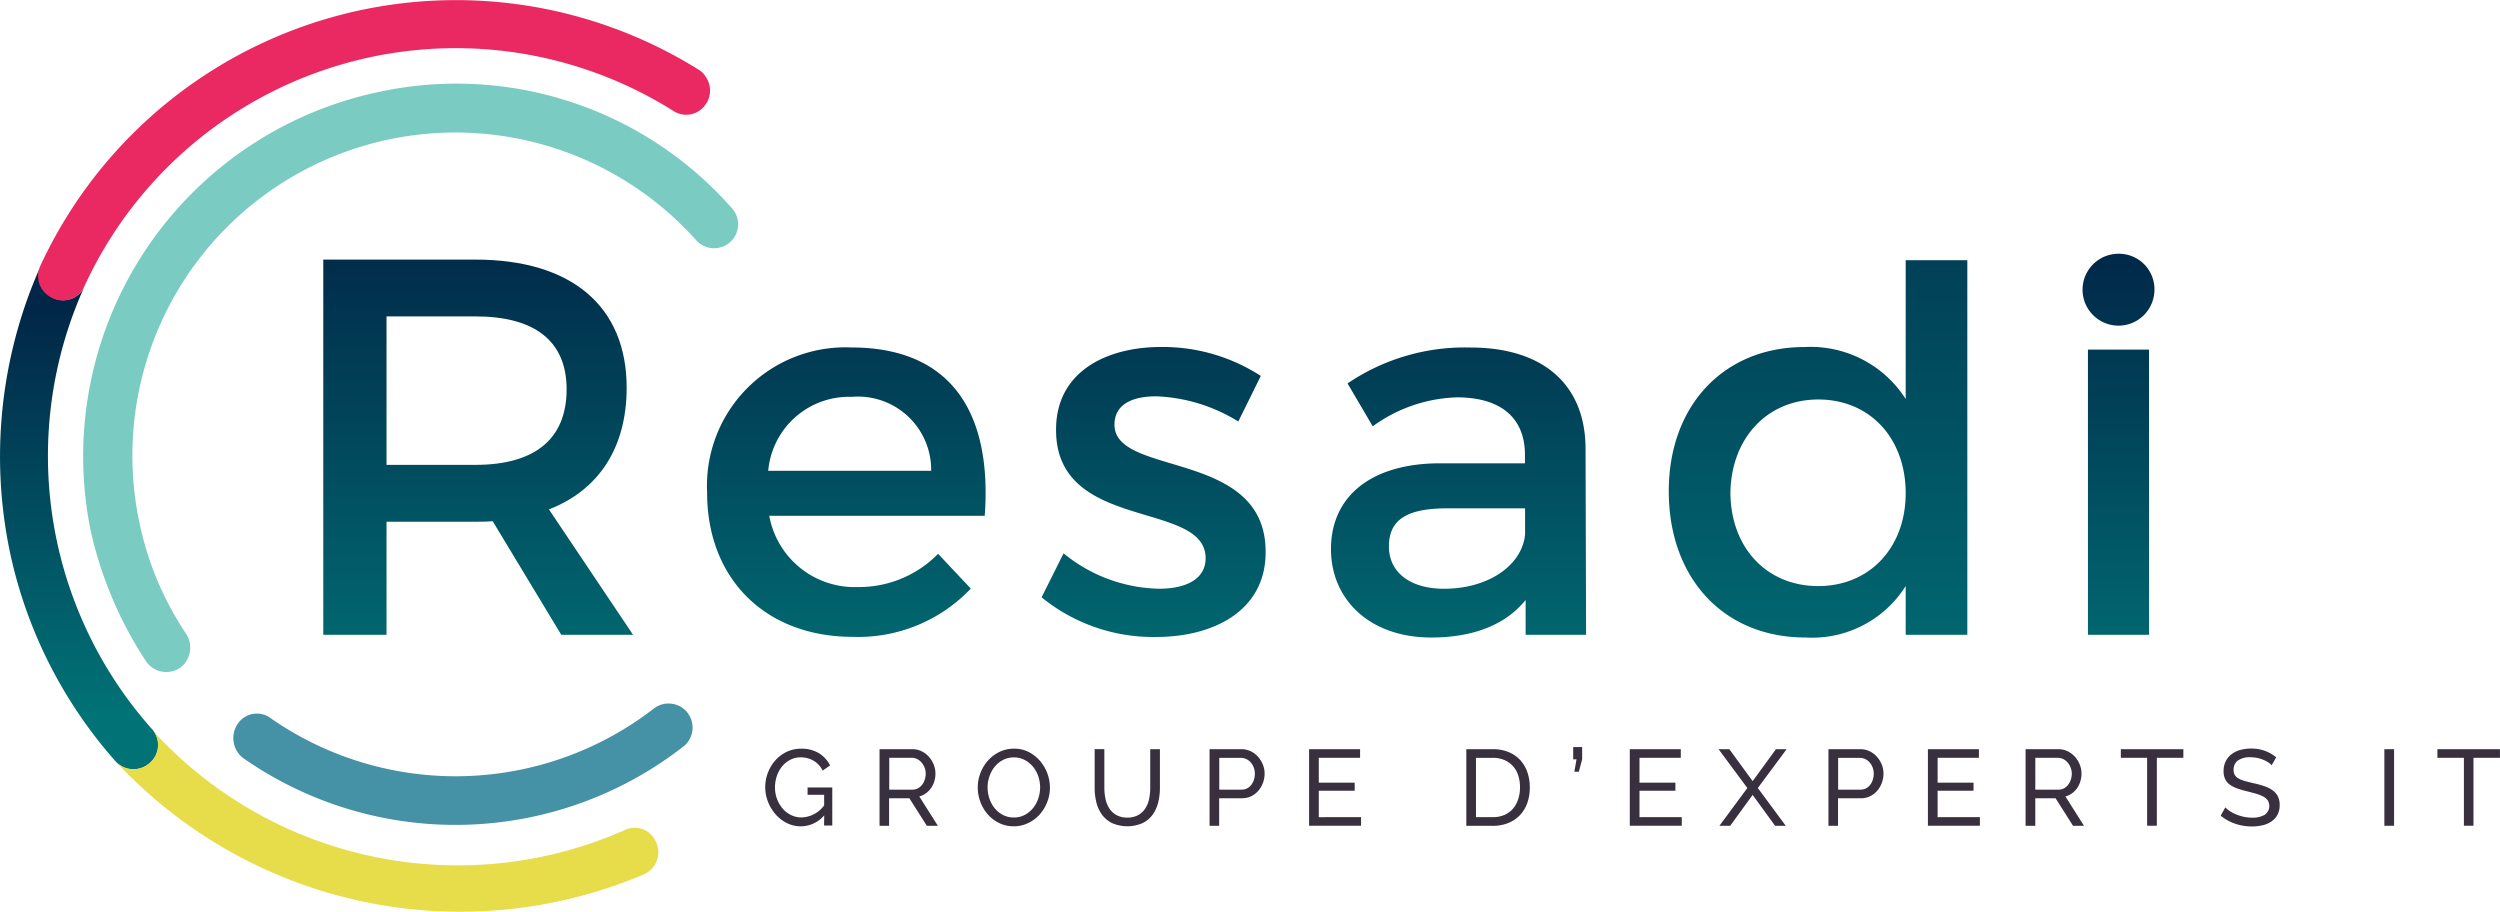 <?xml version="1.0" encoding="UTF-8"?>
<svg id="Groupe_1394" data-name="Groupe 1394" xmlns="http://www.w3.org/2000/svg" xmlns:xlink="http://www.w3.org/1999/xlink" width="150.923" height="55.07" viewBox="0 0 150.923 55.07">
  <defs>
    <linearGradient id="linear-gradient" x1="0.5" y1="0.076" x2="0.5" y2="0.886" gradientUnits="objectBoundingBox">
      <stop offset="0" stop-color="#012647"/>
      <stop offset="1" stop-color="#017276"/>
    </linearGradient>
    <linearGradient id="linear-gradient-2" x1="0.5" y1="-0.11" x2="0.5" y2="1.213" xlink:href="#linear-gradient"/>
    <linearGradient id="linear-gradient-3" x1="0.5" y1="-0.446" x2="0.5" y2="1.269" xlink:href="#linear-gradient"/>
    <linearGradient id="linear-gradient-4" x1="0.5" y1="-0.443" x2="0.5" y2="1.269" xlink:href="#linear-gradient"/>
    <linearGradient id="linear-gradient-5" x1="0.5" y1="-0.445" x2="0.5" y2="1.267" xlink:href="#linear-gradient"/>
    <linearGradient id="linear-gradient-6" x1="0.5" y1="-0.047" x2="0.5" y2="1.193" xlink:href="#linear-gradient"/>
    <linearGradient id="linear-gradient-7" x1="0.5" y1="-0.03" x2="0.5" y2="1.198" xlink:href="#linear-gradient"/>
  </defs>
  <path id="Tracé_2015" data-name="Tracé 2015" d="M36.2,71.859a1.413,1.413,0,0,1-1.913.731,1.693,1.693,0,0,1-.855-1.7A28.2,28.2,0,0,0,31.692,88a27.734,27.734,0,0,0,6.359,12.56,1.454,1.454,0,0,0,2.087.086,1.413,1.413,0,0,0,.1-2.045A24.79,24.79,0,0,1,36.2,71.859" transform="translate(-31.079 -54.605)" fill="url(#linear-gradient)"/>
  <g id="Groupe_53" data-name="Groupe 53" transform="translate(19.516 15.319)">
    <path id="Tracé_2016" data-name="Tracé 2016" d="M83.273,85.365c-.324.033-.68.033-1.036.033H76.865v6.828H73.047V69.574h9.19c5.792,0,9.125,2.815,9.125,7.733,0,3.624-1.683,6.181-4.693,7.346l5.08,7.572H87.415Zm-1.036-3.4c3.495,0,5.5-1.489,5.5-4.562,0-2.978-2.006-4.4-5.5-4.4H76.865v8.964Z" transform="translate(-73.047 -69.221)" fill="url(#linear-gradient-2)"/>
    <path id="Tracé_2017" data-name="Tracé 2017" d="M139.634,91.146H126.626a5.241,5.241,0,0,0,5.339,4.3,6.693,6.693,0,0,0,4.854-2.006l1.974,2.1a9.368,9.368,0,0,1-7.119,2.912c-5.307,0-8.8-3.527-8.8-8.7a8.359,8.359,0,0,1,8.7-8.77C137.628,80.985,140.087,84.933,139.634,91.146ZM136.4,88.428a4.421,4.421,0,0,0-4.789-4.465,4.9,4.9,0,0,0-5.048,4.465Z" transform="translate(-99.702 -75.325)" fill="url(#linear-gradient-3)"/>
    <path id="Tracé_2018" data-name="Tracé 2018" d="M179.531,82.664l-1.359,2.751a10.118,10.118,0,0,0-4.951-1.521c-1.456,0-2.524.485-2.524,1.715,0,3.171,9.158,1.456,9.125,7.7,0,3.527-3.138,5.113-6.6,5.113a10.65,10.65,0,0,1-6.925-2.395l1.327-2.653a9.381,9.381,0,0,0,5.76,2.136c1.585,0,2.815-.55,2.815-1.845,0-3.527-9.06-1.553-9.028-7.766,0-3.495,3.042-4.983,6.343-4.983A10.881,10.881,0,0,1,179.531,82.664Z" transform="translate(-122.933 -75.288)" fill="url(#linear-gradient-4)"/>
    <path id="Tracé_2019" data-name="Tracé 2019" d="M215.62,96.227c-1.23,1.521-3.2,2.265-5.7,2.265-3.722,0-6.051-2.3-6.051-5.339,0-3.138,2.362-5.146,6.5-5.178h5.21v-.518c0-2.168-1.391-3.463-4.109-3.463a9.075,9.075,0,0,0-5.08,1.748l-1.521-2.589a12.613,12.613,0,0,1,7.411-2.168c4.433,0,6.925,2.265,6.957,6.051l.032,11.294H215.62Zm-.033-3.948V90.693h-4.66c-2.427,0-3.56.646-3.56,2.3,0,1.553,1.262,2.556,3.333,2.556C213.354,95.547,215.393,94.156,215.587,92.279Z" transform="translate(-143.035 -75.325)" fill="url(#linear-gradient-5)"/>
    <path id="Tracé_2020" data-name="Tracé 2020" d="M265.739,92.265h-3.721V89.32a6.673,6.673,0,0,1-6.051,3.106c-4.951,0-8.252-3.591-8.252-8.834,0-5.178,3.333-8.7,8.187-8.7a6.806,6.806,0,0,1,6.116,3.138V69.648h3.721Zm-3.721-8.543c0-3.334-2.168-5.664-5.275-5.664s-5.274,2.362-5.306,5.664c.032,3.268,2.168,5.6,5.306,5.6C259.849,89.32,262.017,86.99,262.017,83.723Z" transform="translate(-166.489 -69.26)" fill="url(#linear-gradient-6)"/>
    <path id="Tracé_2021" data-name="Tracé 2021" d="M305.773,71.079a2.17,2.17,0,1,1-2.168-2.265A2.144,2.144,0,0,1,305.773,71.079Zm-4.013,20.74V74.6h3.689V91.819Z" transform="translate(-195.229 -68.814)" fill="url(#linear-gradient-7)"/>
    <path id="Tracé_2022" data-name="Tracé 2022" d="M334.06,96.227c-1.23,1.521-3.2,2.265-5.7,2.265-3.722,0-6.051-2.3-6.051-5.339,0-3.138,2.362-5.146,6.5-5.178h5.21v-.518c0-2.168-1.391-3.463-4.109-3.463a9.075,9.075,0,0,0-5.08,1.748l-1.521-2.589a12.611,12.611,0,0,1,7.41-2.168c4.434,0,6.925,2.265,6.957,6.051l.032,11.294H334.06Zm-.033-3.948V90.693h-4.66c-2.427,0-3.559.646-3.559,2.3,0,1.553,1.262,2.556,3.333,2.556C331.795,95.547,333.834,94.156,334.028,92.279Z" transform="translate(-206.398 -75.325)" fill="url(#linear-gradient-5)"/>
  </g>
  <g id="Groupe_54" data-name="Groupe 54" transform="translate(5.008 11.399)">
    <path id="Tracé_2023" data-name="Tracé 2023" d="M48.321,130.485a1.432,1.432,0,0,1-.113,2.061,1.479,1.479,0,0,1-2.01-.04,28.382,28.382,0,0,0,31.819,6.775,1.45,1.45,0,0,0,.77-1.924,1.392,1.392,0,0,0-1.962-.733,24.912,24.912,0,0,1-28.115-5.685s-.263-.312-.389-.454" transform="translate(-44.176 -97.886)" fill="#e7dc49"/>
    <path id="Tracé_2024" data-name="Tracé 2024" d="M43.494,70.3l.008-.015Z" transform="translate(-42.729 -65.682)" fill="#e7dc49"/>
    <path id="Tracé_2025" data-name="Tracé 2025" d="M41.849,60.7c.075-.106.149-.213.226-.318C42,60.491,41.923,60.6,41.849,60.7Z" transform="translate(-41.849 -60.385)" fill="#e7dc49"/>
  </g>
  <g id="Groupe_55" data-name="Groupe 55" transform="translate(2.297 0)">
    <path id="Tracé_2026" data-name="Tracé 2026" d="M76.312,40.494a1.443,1.443,0,0,1,.036,1.638,1.418,1.418,0,0,1-2.006.419A24.669,24.669,0,0,0,38.821,53.143a1.413,1.413,0,0,1-1.913.731,1.453,1.453,0,0,1-.756-1.947A27.646,27.646,0,0,1,75.9,40.083,1.112,1.112,0,0,1,76.312,40.494Z" transform="translate(-36.017 -35.873)" fill="#ea2862"/>
  </g>
  <path id="Tracé_2027" data-name="Tracé 2027" d="M88.85,127.835a1.459,1.459,0,0,0-2.106-.318,19.548,19.548,0,0,1-23.092.59,1.388,1.388,0,0,0-2.028.346A1.517,1.517,0,0,0,62,130.52a22.374,22.374,0,0,0,26.529-.711,1.457,1.457,0,0,0,.315-1.974Z" transform="translate(-47.287 -84.732)" fill="#4591a5"/>
  <path id="Tracé_2028" data-name="Tracé 2028" d="M80.856,56.366h0a1.445,1.445,0,0,0,.2-2.082,22.139,22.139,0,0,0-21.316-7.048,22.474,22.474,0,0,0-17.414,26.5,23.732,23.732,0,0,0,3.31,7.831,1.484,1.484,0,0,0,2.082.439,1.518,1.518,0,0,0,.355-2.072,18.987,18.987,0,0,1-2.838-6.846A19.5,19.5,0,0,1,78.867,56.18,1.452,1.452,0,0,0,80.856,56.366Z" transform="translate(-36.849 -41.689)" fill="#7acbc2"/>
  <g id="Groupe_56" data-name="Groupe 56" transform="translate(46.196 45.098)">
    <path id="Tracé_2029" data-name="Tracé 2029" d="M133.98,137.092a1.874,1.874,0,0,1-1.406.658,1.848,1.848,0,0,1-.856-.2,2.259,2.259,0,0,1-.68-.53,2.544,2.544,0,0,1-.452-.752,2.356,2.356,0,0,1-.166-.872,2.453,2.453,0,0,1,.612-1.631,2.124,2.124,0,0,1,.683-.511,1.976,1.976,0,0,1,.859-.189,2,2,0,0,1,1.1.279,1.853,1.853,0,0,1,.661.73l-.449.313a1.4,1.4,0,0,0-.553-.6,1.543,1.543,0,0,0-.775-.2,1.328,1.328,0,0,0-.638.153,1.555,1.555,0,0,0-.488.4,1.855,1.855,0,0,0-.313.579,2.126,2.126,0,0,0-.11.68,1.967,1.967,0,0,0,.123.7,1.924,1.924,0,0,0,.339.579,1.569,1.569,0,0,0,.507.393,1.429,1.429,0,0,0,.638.143,1.752,1.752,0,0,0,1.36-.729v-.638h-1v-.443h1.491v2.3h-.495Z" transform="translate(-130.419 -132.964)" fill="#38303e"/>
    <path id="Tracé_2030" data-name="Tracé 2030" d="M145.26,137.754v-4.623h1.979a1.256,1.256,0,0,1,.563.127,1.419,1.419,0,0,1,.443.338,1.618,1.618,0,0,1,.29.476,1.461,1.461,0,0,1,.1.537,1.576,1.576,0,0,1-.069.465,1.438,1.438,0,0,1-.2.407,1.309,1.309,0,0,1-.306.313,1.2,1.2,0,0,1-.4.189l1.12,1.771h-.665l-1.054-1.661h-1.224v1.661Zm.586-2.181h1.4a.69.69,0,0,0,.329-.078.786.786,0,0,0,.251-.212,1.017,1.017,0,0,0,.162-.309,1.149,1.149,0,0,0,.059-.365,1,1,0,0,0-.068-.368,1.085,1.085,0,0,0-.183-.306.825.825,0,0,0-.266-.209.728.728,0,0,0-.323-.075h-1.36Z" transform="translate(-138.359 -133.001)" fill="#38303e"/>
    <path id="Tracé_2031" data-name="Tracé 2031" d="M160.187,137.749a1.971,1.971,0,0,1-.889-.2,2.18,2.18,0,0,1-.687-.527,2.381,2.381,0,0,1-.443-.752,2.477,2.477,0,0,1-.156-.865,2.4,2.4,0,0,1,.166-.885,2.443,2.443,0,0,1,.459-.749,2.208,2.208,0,0,1,.693-.517,1.979,1.979,0,0,1,.869-.192,1.9,1.9,0,0,1,.885.2,2.267,2.267,0,0,1,.684.538,2.491,2.491,0,0,1,.6,1.608,2.4,2.4,0,0,1-.166.885,2.437,2.437,0,0,1-.456.745,2.2,2.2,0,0,1-.69.515A1.986,1.986,0,0,1,160.187,137.749Zm-1.582-2.344a2.057,2.057,0,0,0,.114.68,1.881,1.881,0,0,0,.322.583,1.564,1.564,0,0,0,.5.4,1.408,1.408,0,0,0,.651.149,1.359,1.359,0,0,0,.664-.16,1.621,1.621,0,0,0,.5-.416,1.861,1.861,0,0,0,.313-.583,2.089,2.089,0,0,0,.107-.658,2.055,2.055,0,0,0-.114-.68,1.809,1.809,0,0,0-.326-.579,1.62,1.62,0,0,0-.5-.4,1.375,1.375,0,0,0-.641-.15,1.394,1.394,0,0,0-.664.156,1.61,1.61,0,0,0-.5.411,1.871,1.871,0,0,0-.316.579A2.047,2.047,0,0,0,158.605,135.406Z" transform="translate(-145.181 -132.964)" fill="#38303e"/>
    <path id="Tracé_2032" data-name="Tracé 2032" d="M175.155,137.259a1.307,1.307,0,0,0,.671-.156,1.234,1.234,0,0,0,.426-.407,1.679,1.679,0,0,0,.225-.572,3.311,3.311,0,0,0,.065-.654v-2.338h.585v2.338a3.579,3.579,0,0,1-.107.889,2.128,2.128,0,0,1-.342.739,1.649,1.649,0,0,1-.609.5,2.313,2.313,0,0,1-1.839-.009,1.689,1.689,0,0,1-.609-.518,2.1,2.1,0,0,1-.333-.742,3.7,3.7,0,0,1-.1-.863v-2.338h.585v2.338a3.21,3.21,0,0,0,.069.667,1.685,1.685,0,0,0,.228.57,1.231,1.231,0,0,0,.423.4A1.3,1.3,0,0,0,175.155,137.259Z" transform="translate(-153.3 -133.001)" fill="#38303e"/>
    <path id="Tracé_2033" data-name="Tracé 2033" d="M188.1,137.754v-4.623h1.927a1.255,1.255,0,0,1,.563.127,1.4,1.4,0,0,1,.443.338,1.63,1.63,0,0,1,.29.476,1.452,1.452,0,0,1,.1.537,1.587,1.587,0,0,1-.1.553,1.518,1.518,0,0,1-.277.476,1.343,1.343,0,0,1-.429.332,1.245,1.245,0,0,1-.557.123h-1.38v1.661Zm.586-2.181h1.347a.713.713,0,0,0,.329-.074.744.744,0,0,0,.251-.208,1.021,1.021,0,0,0,.163-.309,1.168,1.168,0,0,0,.059-.371,1.045,1.045,0,0,0-.251-.684.81.81,0,0,0-.267-.2.748.748,0,0,0-.322-.072h-1.308Z" transform="translate(-161.276 -133.001)" fill="#38303e"/>
    <path id="Tracé_2034" data-name="Tracé 2034" d="M204.159,137.233v.521h-3.138v-4.623H204.1v.521h-2.493v1.5h2.168v.488h-2.168v1.595Z" transform="translate(-168.189 -133.001)" fill="#38303e"/>
    <path id="Tracé_2035" data-name="Tracé 2035" d="M221.433,137.754v-4.623h1.6a2.421,2.421,0,0,1,.973.183,1.993,1.993,0,0,1,.7.494,2.067,2.067,0,0,1,.419.732,2.813,2.813,0,0,1,.14.9,2.746,2.746,0,0,1-.156.954,2.04,2.04,0,0,1-.449.729,2,2,0,0,1-.706.469,2.453,2.453,0,0,1-.922.166Zm3.242-2.318a2.309,2.309,0,0,0-.107-.719,1.544,1.544,0,0,0-.319-.563,1.49,1.49,0,0,0-.518-.368,1.727,1.727,0,0,0-.7-.133h-1.015v3.581h1.015a1.735,1.735,0,0,0,.707-.136,1.426,1.426,0,0,0,.514-.378,1.66,1.66,0,0,0,.313-.57A2.28,2.28,0,0,0,224.675,135.436Z" transform="translate(-179.109 -133.001)" fill="#38303e"/>
    <path id="Tracé_2036" data-name="Tracé 2036" d="M235.385,134.343l.13-.749h-.2v-.742h.54v.742l-.2.749Z" transform="translate(-186.538 -132.852)" fill="#38303e"/>
    <path id="Tracé_2037" data-name="Tracé 2037" d="M245.794,137.233v.521h-3.138v-4.623h3.079v.521h-2.493v1.5h2.168v.488h-2.168v1.595Z" transform="translate(-190.463 -133.001)" fill="#38303e"/>
    <path id="Tracé_2038" data-name="Tracé 2038" d="M254.829,133.131l1.406,1.928,1.406-1.928h.645l-1.738,2.344,1.686,2.279h-.645l-1.354-1.862-1.354,1.862h-.651l1.686-2.279-1.738-2.344Z" transform="translate(-196.626 -133.001)" fill="#38303e"/>
    <path id="Tracé_2039" data-name="Tracé 2039" d="M268.445,137.754v-4.623h1.927a1.255,1.255,0,0,1,.563.127,1.4,1.4,0,0,1,.443.338,1.618,1.618,0,0,1,.29.476,1.442,1.442,0,0,1,.1.537,1.587,1.587,0,0,1-.1.553,1.527,1.527,0,0,1-.277.476,1.345,1.345,0,0,1-.43.332,1.241,1.241,0,0,1-.557.123h-1.38v1.661Zm.585-2.181h1.348a.714.714,0,0,0,.329-.074.748.748,0,0,0,.251-.208,1.031,1.031,0,0,0,.163-.309,1.168,1.168,0,0,0,.059-.371,1.038,1.038,0,0,0-.251-.684.809.809,0,0,0-.267-.2.75.75,0,0,0-.322-.072H269.03Z" transform="translate(-204.259 -133.001)" fill="#38303e"/>
    <path id="Tracé_2040" data-name="Tracé 2040" d="M284.5,137.233v.521h-3.138v-4.623h3.079v.521h-2.493v1.5h2.168v.488h-2.168v1.595Z" transform="translate(-211.171 -133.001)" fill="#38303e"/>
    <path id="Tracé_2041" data-name="Tracé 2041" d="M294.036,137.754v-4.623h1.979a1.255,1.255,0,0,1,.563.127,1.413,1.413,0,0,1,.443.338,1.618,1.618,0,0,1,.29.476,1.452,1.452,0,0,1,.1.537,1.575,1.575,0,0,1-.069.465,1.437,1.437,0,0,1-.195.407,1.319,1.319,0,0,1-.306.313,1.2,1.2,0,0,1-.4.189l1.12,1.771H296.9l-1.054-1.661h-1.224v1.661Zm.586-2.181h1.4a.688.688,0,0,0,.329-.078.777.777,0,0,0,.251-.212,1.018,1.018,0,0,0,.163-.309,1.149,1.149,0,0,0,.059-.365.989.989,0,0,0-.068-.368,1.074,1.074,0,0,0-.183-.306.825.825,0,0,0-.266-.209.728.728,0,0,0-.322-.075h-1.361Z" transform="translate(-217.949 -133.001)" fill="#38303e"/>
    <path id="Tracé_2042" data-name="Tracé 2042" d="M310.174,133.652h-1.6v4.1h-.586v-4.1H306.4v-.521h3.776Z" transform="translate(-224.563 -133.001)" fill="#38303e"/>
    <path id="Tracé_2043" data-name="Tracé 2043" d="M322.441,134.065a.979.979,0,0,0-.209-.176,1.838,1.838,0,0,0-.293-.153,1.994,1.994,0,0,0-.355-.111,1.847,1.847,0,0,0-.4-.042,1.255,1.255,0,0,0-.791.2.672.672,0,0,0-.251.553.617.617,0,0,0,.072.313.593.593,0,0,0,.225.212,1.733,1.733,0,0,0,.381.153q.227.065.54.137a5.5,5.5,0,0,1,.648.179,1.874,1.874,0,0,1,.495.251,1,1,0,0,1,.313.365,1.164,1.164,0,0,1,.108.527,1.208,1.208,0,0,1-.131.576,1.151,1.151,0,0,1-.354.4,1.52,1.52,0,0,1-.531.234,2.773,2.773,0,0,1-.664.075,3.075,3.075,0,0,1-1.012-.166,2.832,2.832,0,0,1-.869-.485l.279-.5a1.528,1.528,0,0,0,.27.222,2.219,2.219,0,0,0,.378.2,2.775,2.775,0,0,0,.455.143,2.294,2.294,0,0,0,.512.055,1.421,1.421,0,0,0,.768-.175.651.651,0,0,0,.186-.856.739.739,0,0,0-.258-.231,1.955,1.955,0,0,0-.42-.173c-.167-.05-.357-.1-.57-.153a5.781,5.781,0,0,1-.618-.182,1.712,1.712,0,0,1-.446-.234.883.883,0,0,1-.27-.332,1.1,1.1,0,0,1-.092-.469,1.327,1.327,0,0,1,.124-.586,1.234,1.234,0,0,1,.345-.429,1.512,1.512,0,0,1,.527-.264,2.4,2.4,0,0,1,.664-.087,2.319,2.319,0,0,1,1.517.527Z" transform="translate(-231.498 -132.964)" fill="#38303e"/>
    <path id="Tracé_2044" data-name="Tracé 2044" d="M340.613,137.754v-4.623h.586v4.623Z" transform="translate(-242.867 -133.001)" fill="#38303e"/>
    <path id="Tracé_2045" data-name="Tracé 2045" d="M351.278,133.652h-1.6v4.1H349.1v-4.1h-1.6v-.521h3.776Z" transform="translate(-246.552 -133.001)" fill="#38303e"/>
  </g>
</svg>
